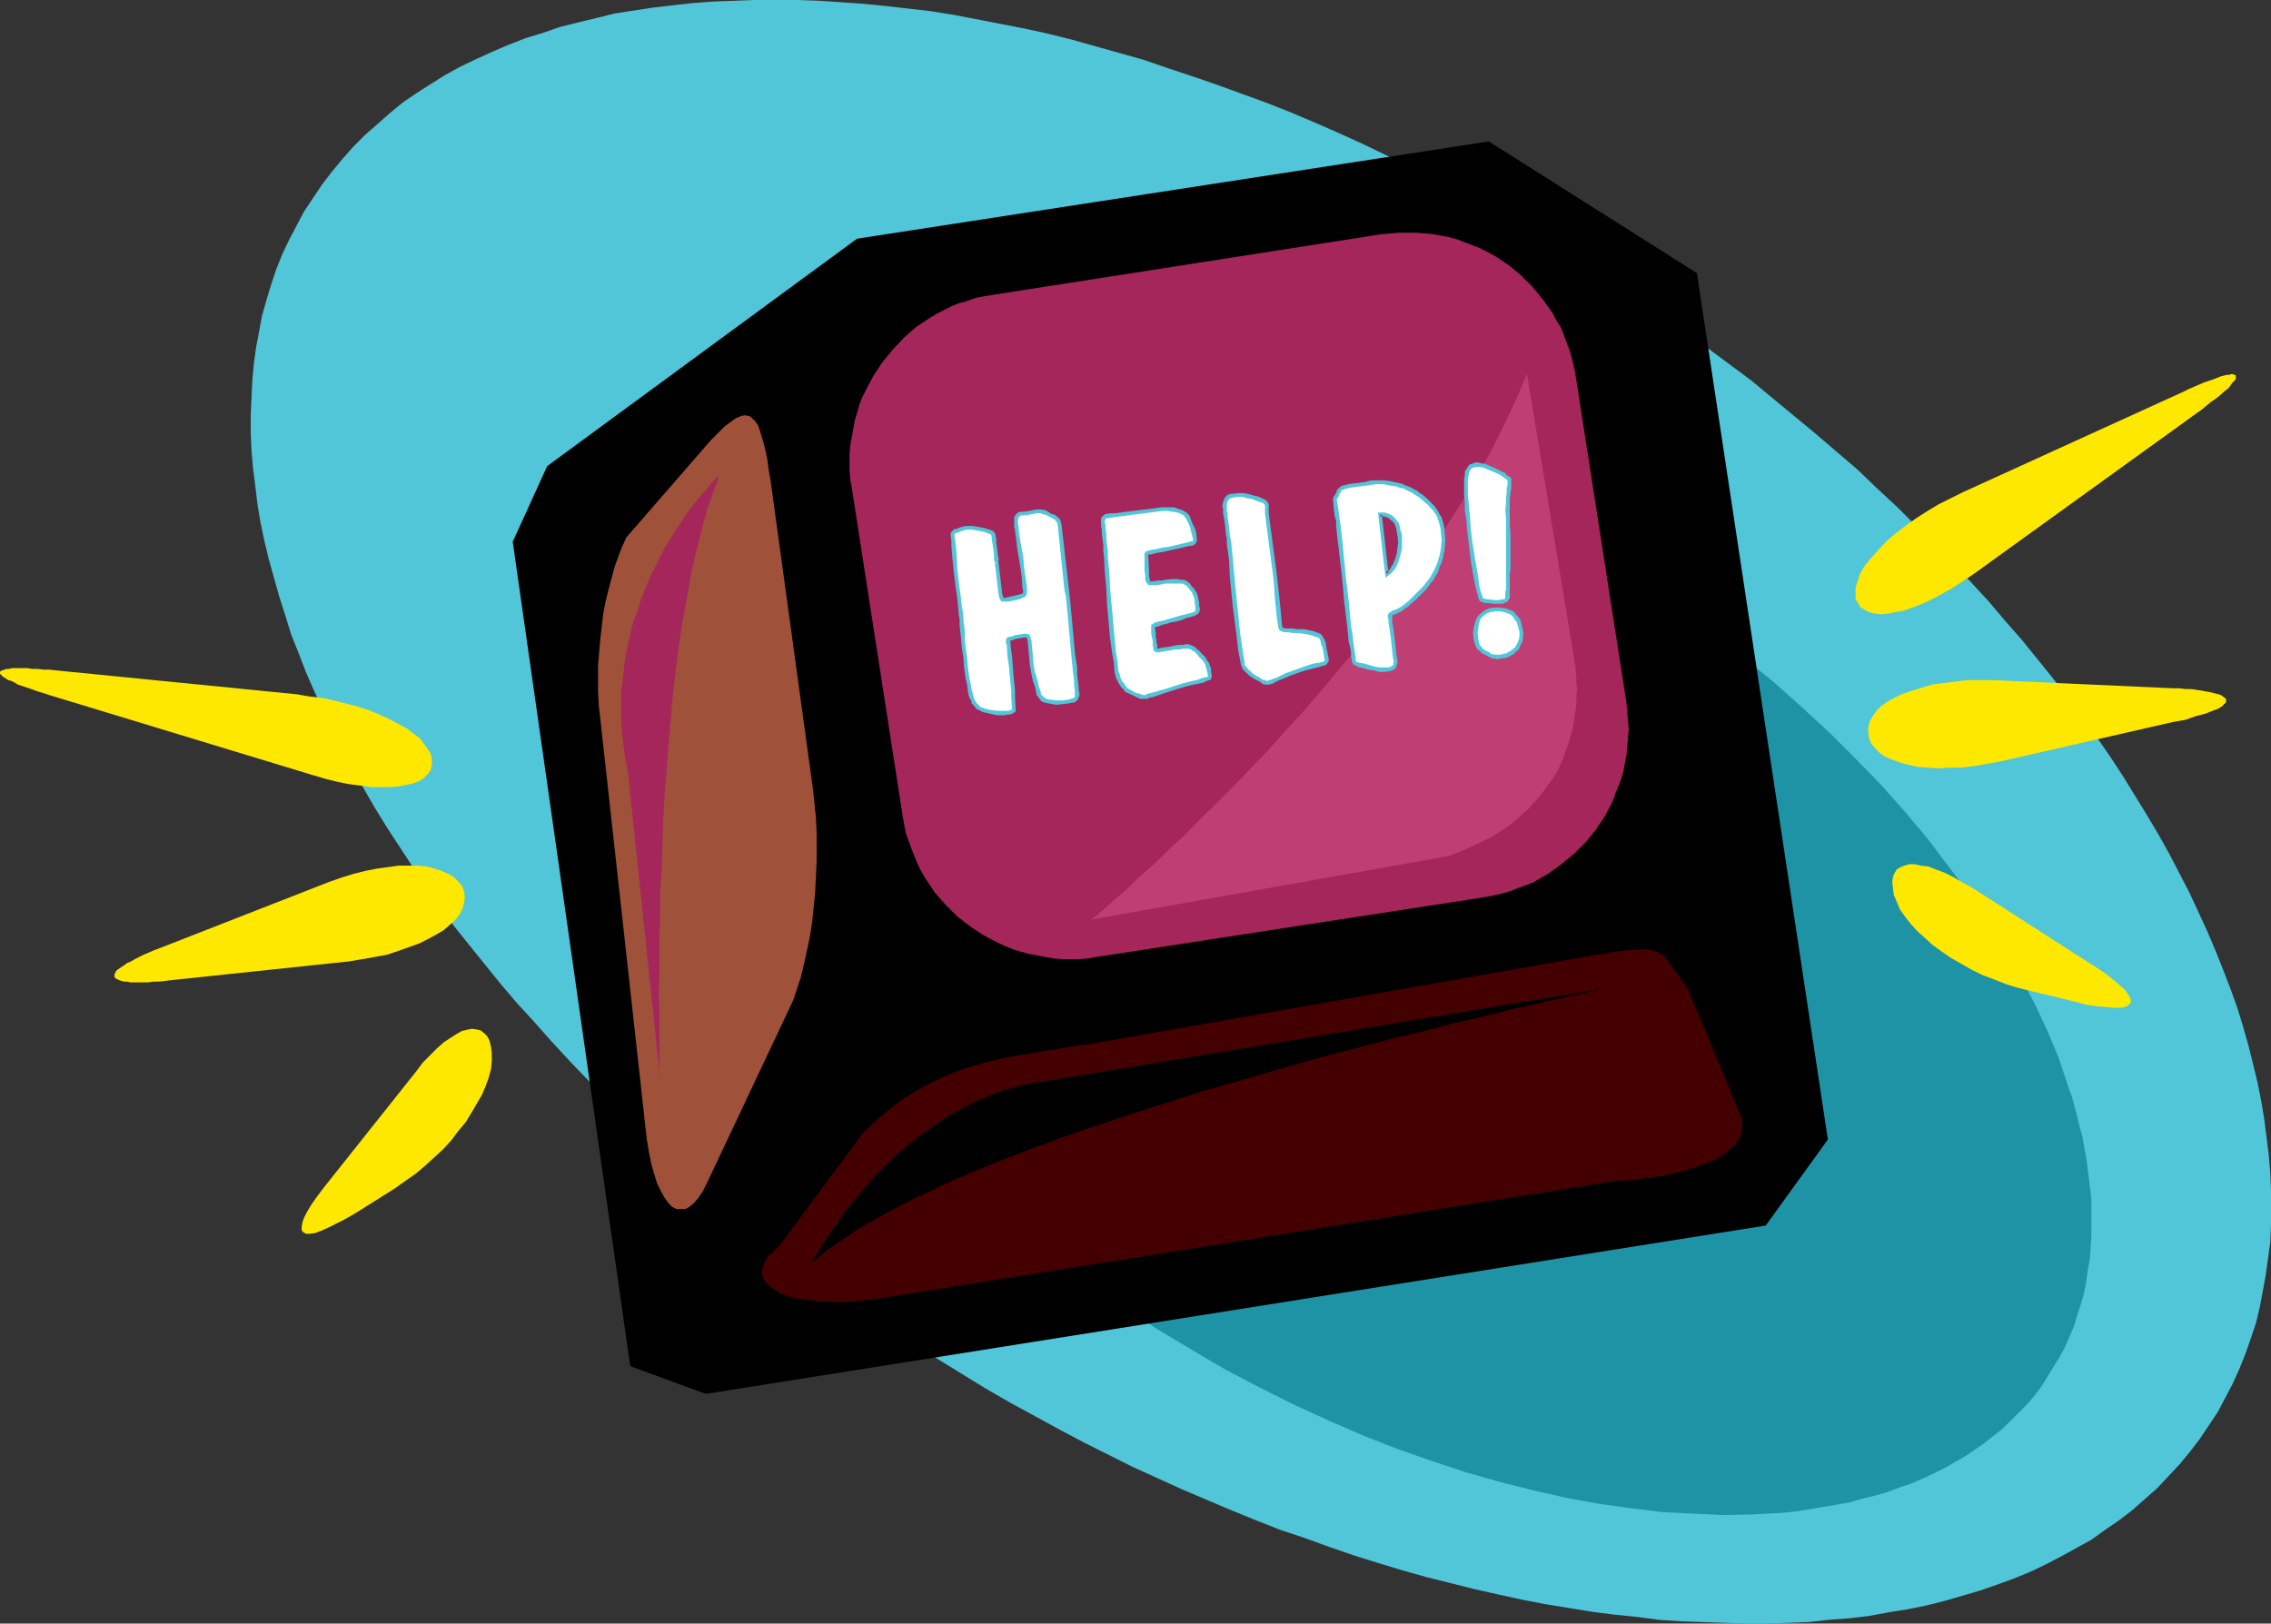 <?xml version="1.0" encoding="UTF-8" standalone="no"?>
<svg
   version="1.0"
   width="129.724mm"
   height="92.755mm"
   id="svg27"
   sodipodi:docname="Help.wmf"
   xmlns:inkscape="http://www.inkscape.org/namespaces/inkscape"
   xmlns:sodipodi="http://sodipodi.sourceforge.net/DTD/sodipodi-0.dtd"
   xmlns="http://www.w3.org/2000/svg"
   xmlns:svg="http://www.w3.org/2000/svg">
  <rect width="100%" height="100%" fill="#333333" stroke="none"/>
  <sodipodi:namedview
     id="namedview27"
     pagecolor="#ffffff"
     bordercolor="#000000"
     borderopacity="0.25"
     inkscape:showpageshadow="2"
     inkscape:pageopacity="0.0"
     inkscape:pagecheckerboard="0"
     inkscape:deskcolor="#d1d1d1"
     inkscape:document-units="mm" />
  <defs
     id="defs1">
    <pattern
       id="WMFhbasepattern"
       patternUnits="userSpaceOnUse"
       width="6"
       height="6"
       x="0"
       y="0" />
  </defs>
  <path
     style="fill:#51c6d8;fill-opacity:1;fill-rule:evenodd;stroke:none"
     d="m 181.638,279.488 -5.01,-3.716 -5.171,-3.716 -4.848,-3.716 -4.848,-3.716 -4.686,-3.877 -4.686,-3.877 -4.525,-3.877 -4.363,-4.039 -4.363,-3.877 -4.202,-4.039 -4.202,-4.039 -4.04,-4.039 -3.878,-4.039 -3.878,-4.2 -3.717,-4.2 -3.717,-4.039 -3.555,-4.2 -3.394,-4.2 -3.394,-4.2 -3.232,-4.039 -6.141,-8.562 -2.747,-4.2 -2.747,-4.2 -2.747,-4.2 -2.586,-4.2 -2.424,-4.2 -2.424,-4.2 -2.262,-4.2 -2.101,-4.2 -1.939,-4.2 -1.939,-4.2 -1.778,-4.039 -1.616,-4.2 -1.616,-4.039 -1.293,-4.2 -1.293,-4.039 -1.131,-4.039 -1.131,-4.039 -0.97,-4.039 -0.808,-3.877 -0.646,-3.877 -0.485,-4.039 -0.485,-3.877 -0.323,-3.716 -0.162,-3.877 v -3.716 l 0.162,-3.716 0.162,-3.554 0.323,-3.716 0.485,-3.554 0.646,-3.393 0.646,-3.554 0.97,-3.393 0.97,-3.231 1.131,-3.393 1.293,-3.231 1.454,-3.07 1.616,-3.07 1.616,-3.07 1.939,-2.908 1.939,-2.908 2.101,-2.746 2.262,-2.746 2.424,-2.746 2.586,-2.585 2.586,-2.262 2.747,-2.423 2.747,-2.262 3.07,-2.1 3.07,-1.939 3.07,-1.939 3.232,-1.777 3.394,-1.616 3.555,-1.616 3.394,-1.454 3.717,-1.454 3.717,-1.131 3.717,-1.292 3.878,-0.969 4.04,-0.969 3.878,-0.969 4.202,-0.646 4.202,-0.646 4.202,-0.485 4.363,-0.485 4.363,-0.323 L 162.893,0 h 4.686 4.686 l 4.525,0.162 4.848,0.323 4.686,0.323 4.848,0.485 9.858,1.131 5.01,0.808 5.01,0.969 5.01,0.969 5.01,0.969 5.171,1.131 5.171,1.292 5.171,1.454 5.171,1.454 5.171,1.454 5.171,1.777 5.333,1.777 5.171,1.777 5.333,1.939 5.333,1.939 5.333,2.1 5.333,2.262 5.171,2.262 5.333,2.423 5.333,2.585 5.333,2.585 5.333,2.585 5.333,2.908 5.333,2.908 5.333,2.908 5.171,3.07 5.333,3.231 5.171,3.07 5.333,3.393 5.171,3.393 5.171,3.554 5.171,3.554 5.01,3.716 5.01,3.716 5.01,3.716 4.686,3.877 4.686,3.877 4.686,3.877 4.525,3.877 4.525,3.877 4.202,4.039 4.363,4.039 4.04,4.039 4.04,4.039 4.04,4.039 3.878,4.2 3.717,4.039 3.555,4.2 3.555,4.039 3.394,4.2 3.394,4.2 3.232,4.2 3.07,4.2 3.07,4.2 2.909,4.2 2.747,4.2 2.586,4.2 2.586,4.2 2.586,4.362 2.262,4.039 2.262,4.362 2.101,4.039 1.939,4.2 1.939,4.2 1.778,4.2 1.616,4.039 1.616,4.2 1.454,4.039 1.293,4.2 1.131,4.039 0.97,3.877 0.97,4.039 0.808,4.039 0.646,3.877 0.485,3.877 0.485,3.877 0.323,3.877 0.162,3.716 v 3.716 3.716 l -0.162,3.716 -0.485,3.554 -0.485,3.554 -0.646,3.554 -0.646,3.393 -0.808,3.393 -1.131,3.393 -1.131,3.231 -1.293,3.231 -1.454,3.231 -1.616,3.07 -1.616,3.07 -1.939,2.908 -1.939,2.908 -2.101,2.746 -2.262,2.746 -2.424,2.585 -2.424,2.585 -2.747,2.423 -2.747,2.423 -2.747,2.1 -3.07,2.1 -2.909,2.1 -3.232,1.777 -3.232,1.777 -3.394,1.777 -3.394,1.616 -3.555,1.454 -3.555,1.292 -3.717,1.292 -3.878,1.131 -3.878,1.131 -3.878,0.969 -4.04,0.808 -4.04,0.646 -4.363,0.808 -4.202,0.485 -4.363,0.323 -4.363,0.485 -4.363,0.162 -4.525,0.162 h -4.525 l -4.686,-0.162 -4.686,-0.162 -4.686,-0.162 -4.848,-0.323 -4.848,-0.646 -4.848,-0.485 -5.01,-0.646 -4.848,-0.808 -5.01,-0.808 -5.01,-0.969 -5.171,-1.131 -5.01,-1.131 -5.171,-1.292 -5.171,-1.292 -5.171,-1.454 -5.333,-1.616 -5.171,-1.616 -5.171,-1.777 -5.333,-1.939 -5.333,-1.777 -5.333,-2.1 -5.171,-2.1 -5.333,-2.262 -5.333,-2.262 -5.333,-2.423 -5.333,-2.423 -10.666,-5.331 -5.171,-2.746 -5.333,-2.908 -5.333,-2.908 -5.333,-3.07 -10.504,-6.462 -5.171,-3.393 -5.171,-3.393 -5.171,-3.554 z"
     id="path1" />
  <path
     style="fill:#1e93a5;fill-opacity:1;fill-rule:evenodd;stroke:none"
     d="m 235.451,277.387 -7.11,-5.17 -6.787,-5.331 -6.464,-5.331 -6.302,-5.493 -6.141,-5.654 -5.656,-5.654 -5.494,-5.654 -5.01,-5.977 -5.01,-5.816 -4.525,-5.816 -4.363,-5.816 -3.878,-5.977 -3.717,-5.816 -3.394,-5.977 -3.07,-5.816 -2.747,-5.816 -2.262,-5.816 -2.101,-5.816 -0.97,-2.746 -0.808,-2.908 -0.646,-2.746 -0.646,-2.908 -0.646,-2.746 -0.485,-2.746 -0.323,-2.746 -0.323,-2.746 -0.162,-2.585 -0.162,-2.746 v -2.423 -2.746 l 0.162,-2.423 0.162,-2.585 0.485,-2.423 0.323,-2.585 0.485,-2.423 0.808,-2.262 0.646,-2.423 0.808,-2.262 0.808,-2.262 0.97,-2.262 1.131,-2.1 1.293,-2.1 1.293,-2.1 1.454,-2.1 1.454,-1.939 1.454,-1.777 1.778,-1.939 1.778,-1.777 1.778,-1.616 1.939,-1.777 1.939,-1.454 2.101,-1.454 2.262,-1.454 2.101,-1.292 2.262,-1.292 2.424,-1.131 2.262,-1.131 2.586,-0.969 2.586,-0.969 5.171,-1.777 2.747,-0.808 2.747,-0.646 2.747,-0.485 2.909,-0.646 2.909,-0.323 3.07,-0.323 3.07,-0.323 6.141,-0.485 6.302,-0.162 6.464,0.162 6.787,0.485 6.787,0.808 6.949,0.969 6.949,1.292 7.11,1.454 7.272,1.939 7.272,2.1 7.272,2.423 7.434,2.585 7.434,2.908 7.434,3.231 7.434,3.393 7.434,3.716 7.434,3.877 7.434,4.2 7.272,4.524 7.434,4.685 7.11,5.008 7.11,5.17 6.787,5.331 6.626,5.331 6.141,5.493 6.141,5.654 5.656,5.654 5.494,5.654 5.171,5.816 4.848,5.816 4.525,5.977 4.363,5.816 4.04,5.977 3.555,5.816 3.394,5.977 3.07,5.816 2.747,5.816 2.424,5.816 1.939,5.816 0.97,2.746 0.808,2.908 0.646,2.746 0.808,2.908 0.485,2.746 0.485,2.746 0.323,2.746 0.323,2.585 0.323,2.746 v 2.585 2.746 2.585 l -0.162,2.585 -0.162,2.423 -0.485,2.585 -0.323,2.423 -0.485,2.423 -0.646,2.262 -0.808,2.423 -0.646,2.262 -0.97,2.262 -0.97,2.262 -1.131,2.1 -1.293,2.1 -1.293,2.1 -1.293,2.1 -1.454,1.939 -1.616,1.939 -1.778,1.777 -1.778,1.777 -1.778,1.777 -3.878,3.07 -2.101,1.454 -2.101,1.454 -2.262,1.292 -2.262,1.292 -2.262,1.131 -2.424,1.131 -2.586,1.131 -2.424,0.808 -2.586,0.969 -2.747,0.808 -2.747,0.646 -2.747,0.808 -2.747,0.485 -2.909,0.485 -5.818,0.969 -3.07,0.323 -6.302,0.323 -6.302,0.162 -6.464,-0.323 -6.787,-0.323 -6.626,-0.808 -6.949,-0.969 -7.11,-1.292 -7.11,-1.616 -7.11,-1.777 -7.434,-2.1 -7.272,-2.423 -7.434,-2.585 -7.434,-2.908 -7.434,-3.231 -7.434,-3.393 -7.434,-3.716 -7.434,-3.877 -7.434,-4.362 -7.272,-4.362 -7.272,-4.685 z"
     id="path2" />
  <path
     style="fill:#000000;fill-opacity:1;fill-rule:evenodd;stroke:none"
     d="M 185.032,51.536 321.422,30.534 366.347,58.967 394.627,246.046 381.214,264.625 152.389,300.974 136.067,294.997 110.696,116.965 118.129,100.648 Z"
     id="path3" />
  <path
     style="fill:#a5265b;fill-opacity:1;fill-rule:evenodd;stroke:none"
     d="m 320.614,193.703 1.778,-0.323 1.939,-0.485 1.778,-0.485 1.616,-0.646 1.778,-0.646 1.616,-0.646 1.616,-0.969 1.454,-0.808 2.909,-2.1 2.747,-2.262 2.424,-2.423 2.262,-2.746 1.939,-2.908 1.616,-3.07 0.646,-1.777 0.646,-1.616 0.646,-1.616 0.485,-1.777 0.323,-1.777 0.323,-1.616 0.162,-1.939 0.162,-1.777 0.162,-1.777 -0.162,-1.777 -0.162,-1.939 -0.162,-1.939 -10.989,-70.76 -0.323,-1.777 -0.485,-1.939 -0.485,-1.777 -0.646,-1.616 -0.646,-1.777 -0.646,-1.616 -0.97,-1.454 -0.808,-1.616 -2.101,-2.908 -2.262,-2.746 -2.424,-2.423 -2.747,-2.262 -2.909,-1.939 -3.07,-1.616 -3.394,-1.292 -1.616,-0.646 -1.778,-0.485 -1.778,-0.323 -1.616,-0.323 -1.939,-0.162 -1.778,-0.162 h -1.778 -1.778 l -1.939,0.162 -1.939,0.162 -83.87,13.086 -1.939,0.323 -1.778,0.323 -1.778,0.646 -1.778,0.485 -1.616,0.646 -3.232,1.616 -1.616,0.969 -2.909,1.939 -2.586,2.262 -2.424,2.585 -2.262,2.746 -1.939,2.908 -1.616,3.07 -0.808,1.616 -0.646,1.616 -0.485,1.777 -0.485,1.616 -0.323,1.777 -0.323,1.777 -0.323,1.777 -0.162,1.777 v 1.777 1.939 l 0.162,1.939 0.323,1.777 10.989,70.922 0.646,3.554 0.646,1.777 0.646,1.777 0.646,1.616 0.646,1.616 0.808,1.616 0.97,1.616 1.939,2.908 2.424,2.746 2.424,2.423 2.747,2.1 2.909,1.939 3.07,1.616 1.778,0.808 1.616,0.646 1.616,0.485 1.778,0.485 1.778,0.323 1.616,0.323 1.939,0.323 1.778,0.162 h 1.778 1.778 l 1.939,-0.162 1.939,-0.323 z"
     id="path4" />
  <path
     style="fill:#a0513a;fill-opacity:1;fill-rule:evenodd;stroke:none"
     d="m 175.497,170.277 0.323,3.07 0.323,3.07 0.162,3.231 v 3.231 3.231 l -0.323,6.624 -0.323,3.231 -0.323,3.231 -0.485,3.07 -0.646,3.07 -0.646,2.908 -0.646,2.746 -0.808,2.423 -0.808,2.423 -0.97,2.1 -17.614,37.319 -0.97,1.939 -0.97,1.454 -0.97,1.131 -0.97,0.808 -0.97,0.485 h -0.97 -0.808 l -0.97,-0.485 -0.808,-0.808 -0.808,-1.131 -0.808,-1.454 -0.808,-1.616 -0.646,-2.1 -0.646,-2.262 -0.485,-2.423 -0.485,-2.908 -9.696,-87.724 -0.323,-2.908 -0.323,-2.908 -0.162,-2.908 v -3.07 -2.746 l 0.485,-5.654 0.323,-2.746 0.323,-2.746 0.485,-2.585 0.646,-2.585 0.646,-2.423 0.646,-2.423 0.808,-2.262 0.808,-2.1 0.97,-2.1 18.261,-21.002 1.616,-1.616 1.293,-1.292 1.293,-0.969 1.131,-0.808 1.131,-0.485 0.808,-0.162 0.97,0.162 0.646,0.485 0.646,0.646 0.646,0.969 0.485,1.454 0.485,1.616 0.485,1.777 0.485,2.262 0.323,2.423 0.485,2.908 z"
     id="path5" />
  <path
     style="fill:#440000;fill-opacity:1;fill-rule:evenodd;stroke:none"
     d="m 376.043,241.523 -11.474,-27.626 -1.131,-1.777 -1.131,-1.454 -0.323,-0.646 -0.485,-0.646 -0.808,-0.969 -0.646,-0.969 -0.646,-0.808 -0.808,-0.646 -0.808,-0.485 -1.131,-0.323 -1.131,-0.162 h -1.454 -0.808 l -0.97,0.162 h -0.97 l -1.131,0.162 -1.293,0.162 -1.293,0.162 -1.454,0.323 -1.616,0.162 -1.616,0.323 -1.778,0.323 -105.525,18.579 -3.717,0.485 -3.555,0.646 -3.394,0.485 -3.394,0.646 -3.232,0.485 -3.07,0.646 -3.07,0.808 -2.909,0.808 -2.909,0.969 -2.909,1.292 -2.747,1.292 -2.909,1.616 -2.909,1.777 -2.747,2.1 -2.909,2.423 -2.909,2.746 -17.938,24.233 -0.808,0.808 -0.808,0.808 -0.808,0.646 -0.485,0.808 -0.323,0.646 -0.323,0.646 -0.162,0.646 -0.162,0.646 v 0.646 l 0.162,0.646 0.323,0.646 0.323,0.485 0.485,0.485 1.131,0.969 1.616,0.969 0.97,0.323 0.97,0.323 1.131,0.323 1.131,0.162 1.293,0.162 2.747,0.323 3.07,0.162 h 3.232 l 3.555,-0.323 3.555,-0.485 159.014,-25.364 h 0.323 0.485 0.485 0.646 l 0.808,-0.162 1.778,-0.162 2.262,-0.323 2.424,-0.323 2.424,-0.485 2.586,-0.646 2.586,-0.808 2.586,-0.969 2.262,-0.969 0.97,-0.646 0.97,-0.646 0.808,-0.808 0.808,-0.646 0.646,-0.808 0.485,-0.969 0.323,-0.808 0.162,-0.969 0.162,-0.969 -0.162,-1.131 z"
     id="path6" />
  <path
     style="fill:#000000;fill-opacity:1;fill-rule:evenodd;stroke:none"
     d="m 175.174,272.864 0.162,-0.162 0.162,-0.323 0.162,-0.485 0.323,-0.646 0.646,-0.808 0.485,-0.969 0.646,-1.131 0.97,-1.292 0.808,-1.292 1.131,-1.454 0.97,-1.616 1.293,-1.616 1.293,-1.616 1.454,-1.777 1.454,-1.777 1.616,-1.777 1.778,-1.777 1.778,-1.777 1.939,-1.777 2.101,-1.777 2.101,-1.616 2.101,-1.616 2.424,-1.616 2.262,-1.454 2.586,-1.454 2.424,-1.292 2.747,-1.131 2.747,-1.131 2.909,-0.808 2.909,-0.808 2.909,-0.485 3.232,-0.485 118.776,-19.71 v 0 h -0.323 l -0.485,0.162 -0.646,0.162 -0.808,0.162 -1.131,0.323 -1.131,0.162 -1.454,0.323 -1.454,0.323 -1.616,0.485 -1.778,0.323 -2.101,0.485 -1.939,0.485 -2.262,0.485 -2.424,0.485 -2.424,0.646 -2.586,0.646 -2.586,0.646 -2.909,0.646 -2.909,0.646 -2.909,0.808 -3.07,0.808 -6.302,1.454 -6.626,1.777 -6.949,1.777 -6.949,1.939 -7.272,2.1 -7.272,2.1 -7.272,2.1 -14.706,4.685 -7.272,2.423 -7.11,2.423 -6.949,2.585 -6.787,2.585 -6.302,2.585 -6.302,2.746 -2.909,1.454 -2.909,1.292 -2.747,1.454 -2.586,1.292 -2.586,1.454 -2.586,1.454 -2.262,1.292 -2.262,1.616 -1.939,1.292 -2.101,1.454 -1.778,1.454 z"
     id="path7" />
  <path
     style="fill:#bf3f75;fill-opacity:1;fill-rule:evenodd;stroke:none"
     d="m 329.664,80.777 10.019,60.421 v 0 0.323 l 0.162,0.485 v 0.485 l 0.162,0.808 0.162,0.808 v 0.969 l 0.162,1.292 v 1.131 l 0.162,1.292 -0.162,1.454 v 1.616 l -0.162,1.616 -0.323,1.616 -0.162,1.616 -0.485,1.777 -0.485,1.777 -0.646,1.777 -0.646,1.777 -0.808,1.939 -0.97,1.777 -1.293,1.777 -1.293,1.777 -1.454,1.777 -1.616,1.777 -1.778,1.616 -1.939,1.616 -2.262,1.616 -2.424,1.454 -2.747,1.292 -2.747,1.292 -3.232,1.292 -77.245,13.732 v 0 l 0.162,-0.162 0.323,-0.162 0.323,-0.323 0.485,-0.323 0.485,-0.485 0.646,-0.485 0.646,-0.646 0.808,-0.646 0.808,-0.808 0.97,-0.808 0.97,-0.808 1.131,-0.969 1.131,-1.131 1.131,-1.131 1.293,-1.131 2.747,-2.423 2.909,-2.908 3.232,-2.908 3.232,-3.393 3.555,-3.393 3.555,-3.554 3.717,-3.877 3.878,-4.039 3.878,-4.362 3.878,-4.2 4.04,-4.685 3.878,-4.685 4.04,-4.685 3.878,-5.008 3.878,-5.008 3.717,-5.17 3.717,-5.17 3.555,-5.331 3.394,-5.331 3.232,-5.493 3.07,-5.493 2.747,-5.493 2.586,-5.493 z"
     id="path8" />
  <path
     style="fill:#a5265b;fill-opacity:1;fill-rule:evenodd;stroke:none"
     d="m 155.297,102.586 v 0 l -0.323,0.323 -0.323,0.323 -0.485,0.485 -0.646,0.646 -0.646,0.808 -0.808,0.969 -0.97,1.131 -0.97,1.131 -0.97,1.292 -1.131,1.454 -0.97,1.616 -1.131,1.616 -1.131,1.939 -1.293,1.939 -0.97,1.939 -1.131,2.262 -1.131,2.262 -0.97,2.423 -0.97,2.423 -0.808,2.585 -0.97,2.746 -0.646,2.746 -0.646,2.908 -0.485,3.07 -0.323,3.07 -0.323,3.231 v 3.231 3.231 l 0.323,3.393 0.485,3.554 0.646,3.554 6.949,66.237 v -0.969 l -0.162,-0.485 v -1.616 -0.969 -3.231 -1.454 -6.139 l -0.162,-3.716 0.162,-3.877 v -4.2 -4.362 l 0.162,-4.685 v -4.847 l 0.323,-5.008 0.162,-5.17 0.162,-5.331 0.323,-5.331 0.808,-10.824 0.97,-10.986 0.646,-5.331 0.646,-5.331 0.808,-5.17 0.97,-5.17 0.808,-4.847 1.131,-4.847 1.131,-4.523 1.131,-4.362 1.454,-4.039 z"
     id="path9" />
  <path
     style="fill:#ffe800;fill-opacity:1;fill-rule:evenodd;stroke:none"
     d="m 67.549,167.369 2.747,0.808 2.586,0.646 2.424,0.485 2.586,0.323 2.262,0.323 h 2.101 1.939 l 1.939,-0.162 1.616,-0.323 1.454,-0.323 1.293,-0.485 0.97,-0.646 0.808,-0.808 0.646,-0.808 0.323,-1.131 v -1.131 l -0.162,-1.131 -0.646,-1.131 -0.808,-1.131 -0.97,-1.292 -1.293,-0.969 -1.454,-1.131 -1.778,-0.969 -1.778,-0.969 -2.101,-0.969 -2.262,-0.969 -2.424,-0.808 -2.424,-0.646 -2.586,-0.646 -2.747,-0.646 -2.909,-0.323 -2.747,-0.485 -52.035,-5.17 -1.454,-0.162 H 9.373 L 8.08,144.429 H 6.949 L 5.979,144.267 H 5.01 4.04 3.232 2.586 l -0.646,0.162 H 1.454 l -0.485,0.162 -0.485,0.162 H 0.323 L 0.162,144.913 0,145.075 v 0.162 0.323 l 0.323,0.162 0.162,0.323 0.323,0.162 0.485,0.323 0.485,0.323 0.646,0.162 0.646,0.323 0.808,0.485 0.97,0.323 0.97,0.323 0.97,0.323 1.293,0.485 1.131,0.323 1.454,0.485 z"
     id="path10" />
  <path
     style="fill:#ffe800;fill-opacity:1;fill-rule:evenodd;stroke:none"
     d="m 70.942,190.472 2.747,-0.969 2.586,-0.808 2.586,-0.646 2.424,-0.485 2.424,-0.323 2.262,-0.323 h 2.101 2.101 l 1.939,0.162 1.778,0.485 1.454,0.485 1.454,0.646 1.131,0.646 0.97,0.969 0.808,0.969 0.485,1.131 0.162,1.292 -0.162,1.292 -0.323,1.131 -0.646,1.292 -0.808,1.131 -1.293,1.131 -1.293,1.131 -1.616,0.969 -1.778,0.969 -1.939,0.969 -2.262,0.808 -2.262,0.808 -2.424,0.808 -2.586,0.485 -2.747,0.485 -2.909,0.485 -38.299,4.039 -1.293,0.162 -1.454,0.162 h -1.131 l -1.131,0.162 h -1.131 -0.97 -0.97 -0.808 l -0.646,-0.162 H 26.826 l -0.646,-0.162 -0.485,-0.162 -0.323,-0.162 -0.323,-0.162 -0.162,-0.162 -0.162,-0.162 v -0.323 -0.323 l 0.162,-0.323 0.162,-0.323 0.323,-0.323 0.485,-0.323 0.485,-0.323 0.485,-0.323 0.646,-0.485 0.808,-0.323 0.808,-0.485 0.97,-0.485 0.97,-0.485 1.131,-0.485 1.131,-0.485 1.293,-0.485 z"
     id="path11" />
  <path
     style="fill:#ffe800;fill-opacity:1;fill-rule:evenodd;stroke:none"
     d="m 89.849,231.345 1.454,-1.939 1.616,-1.616 1.454,-1.454 1.454,-1.292 1.454,-0.969 1.293,-0.808 1.131,-0.646 1.293,-0.323 0.97,-0.162 0.97,0.162 0.808,0.162 0.808,0.646 0.646,0.646 0.485,0.969 0.323,1.292 0.162,1.454 v 1.616 l -0.162,1.777 -0.485,1.777 -0.646,1.777 -0.808,1.939 -1.131,1.939 -1.131,1.939 -1.293,2.1 -1.616,1.939 -1.454,1.939 -1.778,1.939 -1.939,1.777 -1.939,1.777 -2.101,1.777 -2.101,1.454 -2.262,1.616 -8.726,5.493 -2.262,1.292 -1.939,0.969 -1.616,0.808 -1.454,0.646 -1.293,0.485 -1.131,0.162 h -0.808 l -0.646,-0.323 -0.323,-0.485 v -0.646 l 0.162,-0.969 0.323,-0.969 0.646,-1.292 0.97,-1.616 1.131,-1.616 1.454,-1.939 z"
     id="path12" />
  <path
     style="fill:#ffe800;fill-opacity:1;fill-rule:evenodd;stroke:none"
     d="m 426.139,123.912 -2.424,1.616 -2.262,1.454 -2.262,1.292 -2.101,1.131 -2.101,0.969 -2.101,0.808 -1.778,0.646 -1.778,0.323 -1.616,0.323 -1.616,0.162 -1.454,-0.162 -1.131,-0.323 -0.97,-0.485 -0.808,-0.485 -0.646,-0.969 -0.485,-0.969 v -1.292 -1.131 l 0.485,-1.454 0.485,-1.454 0.808,-1.454 1.131,-1.454 1.293,-1.454 1.454,-1.616 1.616,-1.616 1.778,-1.454 2.101,-1.616 2.101,-1.454 2.262,-1.454 2.424,-1.454 2.586,-1.292 2.586,-1.292 47.51,-21.648 1.293,-0.646 1.131,-0.485 1.131,-0.485 1.131,-0.485 0.97,-0.323 0.97,-0.323 0.808,-0.323 0.808,-0.323 0.646,-0.162 0.646,-0.162 h 0.485 l 0.485,-0.162 h 0.323 l 0.323,0.162 h 0.162 l 0.162,0.162 v 0.162 0.162 0.323 l -0.162,0.323 -0.323,0.323 -0.323,0.323 -0.323,0.485 -0.485,0.646 -0.646,0.485 -1.293,1.131 -0.808,0.646 -0.97,0.646 -0.97,0.808 -0.97,0.808 -1.131,0.808 z"
     id="path13" />
  <path
     style="fill:#ffe800;fill-opacity:1;fill-rule:evenodd;stroke:none"
     d="m 430.179,146.852 h -2.747 -2.747 l -2.586,0.323 -2.586,0.323 -2.424,0.323 -2.101,0.646 -2.101,0.646 -1.939,0.646 -1.778,0.808 -1.454,0.808 -1.454,0.969 -1.131,1.131 -0.808,1.131 -0.646,1.131 -0.323,1.292 v 1.131 l 0.162,1.292 0.485,1.131 0.808,0.969 0.97,0.969 1.131,0.808 1.454,0.646 1.778,0.646 1.778,0.485 2.101,0.485 2.101,0.162 2.262,0.162 2.424,-0.162 h 2.586 l 2.747,-0.323 2.747,-0.485 2.747,-0.485 37.491,-8.562 2.747,-0.485 2.262,-0.808 1.939,-0.485 1.616,-0.646 1.293,-0.485 0.97,-0.646 0.162,-0.323 0.323,-0.162 0.162,-0.323 v -0.323 -0.162 l -0.162,-0.323 -0.323,-0.162 -0.162,-0.162 -0.485,-0.323 -0.485,-0.162 -0.646,-0.162 -0.646,-0.162 -0.646,-0.162 -0.97,-0.162 -0.808,-0.162 -1.131,-0.162 -0.97,-0.162 h -1.293 l -1.293,-0.162 h -1.293 z"
     id="path14" />
  <path
     style="fill:#ffe800;fill-opacity:1;fill-rule:evenodd;stroke:none"
     d="m 425.654,191.602 -2.101,-1.131 -1.939,-1.131 -1.939,-0.969 -1.778,-0.646 -1.616,-0.646 -1.616,-0.162 -1.293,-0.323 h -1.131 l -1.131,0.323 -0.808,0.323 -0.808,0.485 -0.485,0.808 -0.323,0.808 -0.162,1.131 0.162,1.292 0.162,1.454 0.646,1.454 0.646,1.616 1.131,1.616 1.131,1.454 1.454,1.616 1.616,1.454 1.778,1.616 1.778,1.292 2.101,1.454 2.262,1.292 2.262,1.292 2.262,1.131 2.586,0.969 2.424,0.969 2.586,0.808 2.586,0.646 10.019,2.423 2.424,0.646 2.262,0.323 1.939,0.162 1.616,0.162 h 1.293 l 0.97,-0.162 0.808,-0.323 0.485,-0.485 0.162,-0.485 -0.162,-0.646 -0.485,-0.808 -0.646,-0.969 -1.131,-0.969 -1.293,-1.131 -1.616,-1.292 -1.939,-1.292 z"
     id="path15" />
  <path
     style="fill:#ffffff;fill-opacity:1;fill-rule:evenodd;stroke:none"
     d="m 222.2,138.29 v -0.646 l -0.323,-0.323 -0.162,-0.162 h -0.646 l -0.97,0.323 -0.97,0.162 -0.646,0.162 h -0.323 l -0.162,0.162 h -0.162 l -0.162,0.162 v 0.808 0.323 l 0.323,2.585 0.162,2.1 0.323,1.939 0.162,1.777 v 1.454 l 0.162,1.454 0.162,2.746 -0.162,0.162 -0.323,0.162 -0.646,0.162 -0.485,0.162 h -0.485 -1.454 l -1.616,-0.162 -1.293,-0.485 -0.646,-0.162 -0.323,-0.162 -0.485,-0.323 -0.485,-0.485 -0.323,-0.646 -0.323,-0.646 -0.323,-0.808 -0.323,-1.131 -0.162,-1.131 -0.162,-1.454 -0.323,-2.262 -0.323,-2.262 -0.162,-2.1 -0.162,-1.777 -0.162,-1.616 -0.162,-1.454 v -1.131 l -0.162,-1.131 -0.323,-1.777 -0.162,-1.454 v -1.292 l -0.323,-1.131 -0.485,-3.716 -0.162,-3.554 -0.162,-1.777 -0.162,-1.131 v -1.131 -0.323 -0.323 l 0.162,-0.162 0.323,-0.162 0.485,-0.162 0.646,-0.162 0.646,-0.162 0.485,-0.162 h 1.454 l 1.778,0.162 0.808,0.162 0.808,0.323 0.485,0.162 0.323,0.162 0.323,0.485 v 0.485 l 0.162,0.485 0.162,0.808 0.162,1.131 0.162,1.292 v 0.969 l 0.162,0.808 v 0 l 0.808,6.785 v 0.646 l 0.162,0.323 0.162,0.323 h 0.323 l 0.485,-0.162 h 0.485 l 1.454,-0.323 0.808,-0.162 0.646,-0.162 0.323,-0.162 0.323,-0.323 v -0.485 -0.323 -0.485 l -0.323,-2.423 -0.162,-2.262 -0.323,-2.1 -0.323,-1.777 -0.162,-1.616 -0.323,-1.292 -0.162,-0.969 v -0.323 -0.323 -0.808 l -0.162,-0.646 0.162,-0.485 v -0.323 l 0.162,-0.323 0.323,-0.162 0.485,-0.162 0.323,-0.162 1.454,-0.162 1.454,-0.162 h 1.131 l 0.808,0.162 1.293,0.646 0.646,0.323 0.485,0.323 0.485,0.485 0.162,0.323 v 0.485 l 1.616,13.894 0.162,1.454 0.162,1.616 0.485,3.554 0.646,7.108 0.323,3.393 0.162,1.454 0.162,1.292 v 1.131 l 0.162,0.969 v 0.646 0.323 0.323 l -0.162,0.323 -0.323,0.323 -0.323,0.162 -0.323,0.162 h -0.646 l -1.293,0.323 h -1.454 l -1.616,-0.162 -0.646,-0.323 -0.646,-0.323 -0.485,-0.485 -0.323,-0.485 -0.485,-1.616 -0.323,-1.292 -0.323,-1.616 -0.162,-0.808 -0.162,-0.969 z"
     id="path16" />
  <path
     style="fill:#51c6d8;fill-opacity:1;fill-rule:evenodd;stroke:none"
     d="m 222.685,138.29 -0.162,-0.646 -0.323,-0.646 -0.485,-0.162 h -0.646 l -0.97,0.162 -0.97,0.162 v 0 l -0.97,0.323 h -0.323 l -0.323,0.162 -0.323,0.323 v 0.969 l 0.162,0.323 0.162,2.585 0.323,2.1 0.162,1.939 0.162,1.777 0.162,1.454 v 0 1.454 l 0.162,2.746 v -0.162 0.323 l 0.162,-0.323 -0.323,0.162 0.162,-0.162 -0.646,0.323 v 0 h -0.485 -0.485 v 0 h -1.454 v 0 l -1.616,-0.162 h 0.162 l -1.454,-0.323 -0.485,-0.323 v 0.162 l -0.323,-0.162 v 0 l -0.485,-0.485 0.162,0.162 -0.485,-0.485 v 0 l -0.323,-0.485 v 0 l -0.323,-0.646 v 0 l -0.162,-0.808 -0.323,-1.131 v 0.162 l -0.162,-1.131 -0.323,-1.454 -0.323,-2.423 -0.162,-2.1 -0.323,-2.1 -0.162,-1.777 v -1.616 l -0.162,-1.454 v 0 l -0.162,-1.131 v -0.162 -0.969 l -0.323,-1.777 -0.162,-1.454 -0.162,-1.292 -0.162,-1.131 -0.485,-3.877 -0.162,-3.393 v 0 l -0.162,-1.777 v -0.162 l -0.162,-1.131 -0.162,-1.131 v 0.162 -0.323 0.162 l 0.162,-0.323 -0.162,0.162 0.162,-0.323 -0.162,0.162 0.323,-0.162 -0.162,0.162 0.485,-0.162 0.808,-0.323 1.131,-0.323 h -0.162 1.454 v 0 l 1.778,0.323 0.808,0.162 v 0 l 1.293,0.485 -0.162,-0.162 0.323,0.323 -0.162,-0.323 0.323,0.485 -0.162,-0.162 0.162,0.485 v 0 0.646 -0.162 l 0.162,0.969 0.162,0.969 0.162,1.454 v 0.808 l 0.162,0.969 0.808,-0.162 v 0 h -0.808 l 0.808,6.785 0.162,0.646 v 0.162 l 0.162,0.323 0.323,0.485 h 0.485 v 0 h 0.485 0.485 l 1.616,-0.323 v 0 l 0.808,-0.162 0.646,-0.323 v 0 l 0.485,-0.162 0.323,-0.323 0.162,-0.646 v -0.485 -0.646 l -0.323,-2.262 -0.323,-2.262 -0.162,-2.1 -0.323,-1.777 -0.323,-1.616 -0.162,-1.292 -0.162,-0.969 v 0 -0.323 -0.323 l -0.162,-0.808 v -0.646 0 -0.485 0.162 l 0.162,-0.485 v 0.162 l 0.162,-0.323 -0.162,0.162 0.323,-0.162 h -0.162 l 0.323,-0.162 v 0 h 0.485 l 1.293,-0.162 1.454,-0.323 v 0 h 1.131 -0.162 l 0.808,0.323 v -0.162 l 1.293,0.646 0.646,0.323 h -0.162 l 0.646,0.323 -0.162,-0.162 0.323,0.485 v 0 l 0.323,0.323 h -0.162 l 0.162,0.323 1.454,14.055 0.323,1.454 0.162,1.616 0.323,3.393 0.646,7.27 0.323,3.231 0.162,1.454 0.162,1.292 v 0 1.131 0 l 0.162,0.969 v 0.646 0 0.323 0 0.323 -0.162 0.323 -0.162 l -0.162,0.323 v -0.162 l -0.323,0.323 v -0.162 l -0.323,0.162 -0.646,0.162 h 0.162 l -1.293,0.162 v 0 h -1.454 v 0 l -1.454,-0.162 v 0 l -0.808,-0.162 h 0.162 l -0.646,-0.323 h 0.162 l -0.485,-0.485 v 0.162 l -0.323,-0.646 0.162,0.162 -0.485,-1.454 -0.323,-1.454 -0.485,-1.616 v 0.162 l -0.162,-0.808 -0.162,-0.969 -0.485,-5.331 -0.808,0.162 0.485,5.331 0.162,0.808 0.162,0.969 v 0 l 0.323,1.454 0.485,1.454 0.323,1.616 0.485,0.646 0.485,0.646 0.646,0.323 h 0.162 l 0.646,0.162 1.778,0.323 v 0 l 1.454,-0.162 h 0.162 l 1.131,-0.162 h 0.162 l 0.485,-0.162 h 0.485 l 0.485,-0.323 0.323,-0.323 0.162,-0.485 0.162,-0.323 v -0.485 -0.162 l -0.162,-0.646 v -0.808 0 l -0.162,-1.131 v -0.162 l -0.162,-1.292 v -1.454 l -0.485,-3.231 -0.646,-7.27 -0.323,-3.393 -0.162,-1.616 -0.162,-1.454 -1.616,-14.055 -0.162,-0.485 -0.162,-0.485 -0.485,-0.485 -0.646,-0.485 -0.646,-0.162 -1.293,-0.808 -0.97,-0.162 h -1.131 v 0 l -1.454,0.323 -1.454,0.162 h -0.485 l -0.485,0.162 -0.323,0.323 -0.323,0.323 -0.162,0.485 v 0.646 0.646 0.808 l 0.162,0.323 v 0 0.485 l 0.162,0.969 0.162,1.292 0.162,1.454 0.323,1.939 0.323,1.939 0.323,2.262 0.162,2.423 0.162,0.646 v -0.162 0.323 0 l -0.162,0.485 0.162,-0.162 -0.162,0.162 v -0.162 l -0.323,0.162 v 0 l -0.646,0.162 -0.646,0.162 v 0 l -1.454,0.323 -0.646,0.162 h -0.323 v 0 h -0.323 l 0.485,0.162 -0.162,-0.162 v 0 l -0.162,-0.323 v 0.162 l -0.162,-0.646 -0.808,-6.785 h -0.808 v 0 h 0.808 v -0.969 l -0.162,-0.808 -0.162,-1.454 -0.162,-0.969 v -0.808 -0.162 l -0.162,-0.485 v 0 -0.485 l -0.485,-0.646 -0.323,-0.162 -1.454,-0.485 v 0 l -0.808,-0.162 -1.778,-0.323 h -0.162 -1.454 l -1.293,0.323 -0.646,0.323 h -0.485 l -0.323,0.323 -0.323,0.323 -0.162,0.323 v 0.485 0 l 0.162,1.131 v 1.131 0 l 0.162,1.777 v 0.162 l 0.323,3.393 0.485,3.877 0.162,0.969 0.162,1.292 0.162,1.616 0.162,1.777 0.162,0.969 v 0 1.131 0.162 l 0.162,1.454 0.162,1.454 0.162,1.939 0.323,1.939 0.162,2.262 0.323,2.423 0.323,1.292 0.162,1.292 v 0 l 0.162,0.969 0.323,0.969 h 0.162 l 0.162,0.646 v 0.162 l 0.485,0.485 0.485,0.646 v 0 l 0.485,0.323 0.485,0.162 0.162,0.162 0.485,0.162 1.454,0.323 1.454,0.323 h 0.162 1.454 v 0 l 0.646,-0.162 h 0.485 v 0 l 0.646,-0.162 v -0.162 l 0.485,-0.162 0.162,-0.323 -0.162,-2.908 v -1.454 0 l -0.162,-1.616 -0.162,-1.616 -0.162,-2.1 -0.162,-2.1 -0.323,-2.423 v -0.485 0.162 -0.808 l -0.162,0.323 0.162,-0.162 -0.323,0.162 0.323,-0.162 h 0.162 l 0.97,-0.323 v 0 l 0.97,-0.162 0.97,-0.162 h -0.162 0.646 -0.323 0.323 l -0.162,-0.162 0.162,0.485 v -0.162 l 0.162,0.646 z"
     id="path17" />
  <path
     style="fill:#ffffff;fill-opacity:1;fill-rule:evenodd;stroke:none"
     d="m 249.833,125.85 0.97,-0.162 h 0.808 l 1.293,-0.162 h 1.131 0.808 l 0.646,0.162 0.485,0.162 0.485,0.323 0.323,0.323 0.485,0.646 0.323,0.485 0.323,0.646 0.323,0.485 v 0.646 l 0.162,0.646 0.162,0.969 v 0.323 0.323 l -0.162,0.485 -0.323,0.323 -0.646,0.162 -1.454,0.485 -1.131,0.323 -1.131,0.323 -1.131,0.323 -0.97,0.162 -0.808,0.323 -0.646,0.162 -0.808,0.162 -0.162,0.162 -0.162,0.162 -0.162,0.162 v 0.323 l 0.162,0.969 v 0.969 l 0.162,0.646 0.162,0.485 v 0.485 0.162 0.485 l 0.162,0.323 0.162,0.162 h 0.162 0.323 0.323 l 0.485,-0.162 h 0.485 l 0.646,-0.162 h 0.646 l 0.808,-0.162 0.97,-0.162 0.97,-0.162 h 0.485 0.485 l 0.808,0.162 0.323,0.323 0.323,0.162 0.646,0.485 0.485,0.646 0.485,0.485 0.485,0.485 0.646,0.969 0.323,1.131 v 0.808 l 0.162,0.808 v 0.323 h -0.162 l -0.162,0.162 -0.323,0.162 -0.646,0.162 -0.646,0.162 -0.808,0.162 -1.616,0.485 -1.616,0.485 -3.555,0.969 -1.616,0.485 -1.454,0.485 -0.485,0.162 -0.485,0.162 h -0.323 l -0.162,0.162 h -0.323 l -0.485,-0.162 -0.97,-0.323 -1.939,-1.131 -0.323,-0.162 -0.323,-0.485 -0.808,-0.808 -0.485,-1.131 -0.323,-1.454 -0.323,-1.939 -0.162,-1.777 -0.485,-3.393 -0.646,-7.27 -0.323,-3.554 -0.162,-3.393 -0.323,-3.231 v -1.454 l -0.162,-1.292 v -1.131 l -0.162,-1.131 -0.162,-0.969 v -0.969 -0.485 -0.808 -0.162 l 0.323,-0.323 0.323,-0.162 0.808,-0.162 1.131,-0.162 2.262,-0.323 5.333,-0.646 2.586,-0.162 h 1.131 1.131 l 0.97,0.162 0.97,0.323 0.646,0.485 0.485,0.646 0.646,1.292 0.485,0.969 0.323,1.292 0.162,1.292 v 0.323 0.162 l -0.162,0.162 -0.323,0.162 -0.97,0.162 -1.454,0.323 -2.909,0.646 -1.293,0.323 -1.131,0.162 -0.97,0.323 h -0.323 -0.162 l -0.323,0.162 -0.323,0.162 -0.162,0.162 v 0.323 l 0.162,2.908 0.162,1.292 v 0.969 l 0.162,0.485 0.162,0.162 0.323,0.162 h 0.485 z"
     id="path18" />
  <path
     style="fill:#51c6d8;fill-opacity:1;fill-rule:evenodd;stroke:none"
     d="m 249.833,126.335 0.97,-0.162 0.808,-0.162 h 1.454 -0.162 1.131 v 0 h 0.808 0.646 -0.162 l 0.485,0.323 v -0.162 l 0.323,0.323 v 0 l 0.323,0.323 0.485,0.485 h -0.162 l 0.485,0.485 v 0 l 0.323,0.808 0.162,0.323 v 0 l 0.162,0.485 v 0.646 0 l 0.162,0.969 v 0 0.485 -0.162 0.323 0 l -0.162,0.485 0.323,-0.323 -0.485,0.323 0.162,-0.162 -0.646,0.323 -1.293,0.323 -1.293,0.323 -1.131,0.323 -1.131,0.323 -0.97,0.323 -0.808,0.162 -0.646,0.162 -0.646,0.162 -0.485,0.323 -0.323,0.162 v 0.485 0.323 1.131 l 0.162,0.808 0.162,0.646 v 0.485 0.485 0 0.162 l 0.162,0.485 V 140.39 l 0.323,0.323 0.485,0.162 h 0.323 l 0.485,-0.162 h 0.323 0.162 l 0.485,-0.162 h -0.162 0.646 l 0.808,-0.162 0.808,-0.162 h 0.808 l 1.131,-0.162 h 0.485 -0.162 0.485 v 0 l 0.646,0.162 -0.162,-0.162 0.323,0.323 0.485,0.323 v -0.162 l 0.485,0.485 0.485,0.646 0.485,0.485 0.485,0.485 v 0 l 0.646,0.969 -0.162,-0.162 0.323,1.131 v 0 l 0.162,0.646 0.162,0.808 v -0.162 l -0.162,0.323 0.162,-0.162 h -0.162 0.162 l -0.323,0.162 -0.162,0.162 v -0.162 l -0.646,0.162 -0.485,0.162 v 0 l -0.808,0.323 h -0.162 l -1.454,0.323 -1.778,0.485 -3.555,1.131 -1.616,0.485 -1.293,0.323 -0.646,0.162 -0.485,0.162 h 0.162 l -0.323,0.162 h -0.162 -0.162 0.162 -0.323 v 0 l -0.323,-0.162 -0.97,-0.323 v 0.162 l -1.939,-1.131 v 0 l -0.323,-0.162 h 0.162 l -0.323,-0.323 v 0 l -0.646,-0.969 v 0.162 l -0.646,-1.292 0.162,0.162 -0.485,-1.454 v 0 l -0.162,-1.939 -0.323,-1.777 -0.323,-3.393 -0.646,-7.27 v 0.162 l -0.323,-3.554 v -0.162 l -0.162,-3.393 -0.323,-3.07 v 0 -1.454 0 l -0.162,-1.292 -0.162,-1.292 v 0.162 -1.131 -0.162 l -0.162,-0.969 v -0.808 l -0.162,-0.485 v 0 -0.808 0.162 l 0.162,-0.162 v 0 l 0.162,-0.323 -0.323,0.162 h 0.485 -0.162 l 0.97,-0.162 0.97,-0.162 2.424,-0.323 5.171,-0.646 2.586,-0.323 v 0 h 1.131 l 1.131,0.162 v 0 l 0.97,0.162 v 0 l 0.808,0.323 -0.162,-0.162 0.646,0.485 v -0.162 l 0.485,0.808 v -0.162 l 0.646,1.292 0.485,1.131 -0.162,-0.162 0.323,1.131 v 0 l 0.323,1.292 v 0 0.323 -0.162 l -0.162,0.323 0.162,-0.323 -0.162,0.162 h 0.162 l -0.323,0.162 0.162,-0.162 -1.131,0.323 -1.293,0.323 -2.909,0.646 v 0 l -1.293,0.162 -1.131,0.323 -1.293,0.162 v 0 l -0.323,0.162 v 0 h -0.323 l -0.485,0.323 -0.162,0.323 v 0.485 2.908 0.162 l 0.162,1.131 v 0 1.131 l 0.323,0.485 0.323,0.485 h 0.485 0.485 0.97 v -0.969 l -0.97,0.162 v 0 h -0.485 v 0 h -0.323 l 0.323,0.162 -0.162,-0.323 0.162,0.162 -0.162,-0.485 v 0.162 l -0.162,-0.969 v 0 -1.292 0 l -0.162,-2.908 v -0.323 0.162 -0.162 l -0.162,0.162 0.323,-0.162 h -0.162 0.323 0.162 0.162 v 0 l 1.131,-0.323 1.131,-0.162 1.454,-0.323 v 0 l 2.909,-0.646 1.293,-0.323 1.131,-0.162 0.162,-0.162 0.323,-0.162 0.162,-0.323 0.162,-0.323 v -0.323 l -0.162,-1.454 v 0 l -0.323,-1.131 -0.162,-0.162 -0.485,-1.131 -0.485,-1.292 -0.646,-0.646 -0.808,-0.485 -0.97,-0.323 v 0 l -0.97,-0.323 h -0.162 -1.131 -1.131 -0.162 l -2.424,0.323 -5.333,0.646 -2.262,0.323 h -1.131 l -0.97,0.162 -0.485,0.323 -0.323,0.323 v 0 l -0.162,0.323 v 0.969 0 0.646 l 0.162,0.808 v 0.969 0 l 0.162,1.131 v 0 l 0.162,1.292 v 1.292 -0.162 l 0.162,1.454 v 0.162 l 0.162,3.07 0.323,3.393 v 0 l 0.162,3.554 v 0 l 0.646,7.27 0.485,3.393 0.323,1.777 0.162,1.939 v 0.162 l 0.323,1.292 0.646,1.292 0.646,0.969 h 0.162 l 0.323,0.485 v 0 l 0.323,0.323 2.101,0.969 0.97,0.485 h 0.485 0.485 0.323 -0.162 0.323 0.162 l 0.485,-0.323 h 0.485 l 1.454,-0.485 1.454,-0.485 3.555,-1.131 1.778,-0.485 1.616,-0.323 v 0 l 0.808,-0.162 v 0 l 0.646,-0.162 0.485,-0.323 h 0.162 l 0.323,-0.162 h 0.323 l 0.162,-0.323 0.162,-0.485 -0.162,-0.969 v -0.646 l -0.485,-1.292 -0.646,-0.969 v -0.162 l -0.485,-0.485 -0.485,-0.485 -0.646,-0.646 -0.485,-0.323 v -0.162 l -0.485,-0.323 -0.323,-0.162 -0.808,-0.323 h -0.646 v 0 l -0.485,0.162 h -1.131 l -0.808,0.162 -0.808,0.162 -0.808,0.162 h -0.485 -0.162 l -0.485,0.162 v 0 h -0.323 l -0.323,0.162 v 0 h -0.323 0.162 l -0.323,-0.162 0.323,0.162 -0.162,-0.162 v 0.162 -0.323 -0.323 0 -0.162 -0.162 l -0.162,-0.323 v -0.485 l -0.162,-0.808 v -0.808 l -0.162,-0.969 v 0 -0.323 0.162 -0.162 0.162 l 0.162,-0.162 h -0.162 l 0.323,-0.162 -0.162,0.162 0.646,-0.162 0.808,-0.323 0.808,-0.162 0.97,-0.323 0.97,-0.162 1.293,-0.323 1.131,-0.485 1.293,-0.323 0.808,-0.323 0.485,-0.323 0.323,-0.646 v -0.485 0 l -0.162,-0.485 v 0.162 -0.969 0 l -0.162,-0.646 -0.162,-0.808 -0.162,-0.485 -0.485,-0.808 v 0 l -0.323,-0.485 h -0.162 l -0.323,-0.485 -0.323,-0.485 h -0.162 l -0.323,-0.323 -0.646,-0.323 h -0.646 l -0.808,-0.162 h -0.162 -1.131 v 0 l -1.293,0.162 -0.97,0.162 h -0.808 z"
     id="path19" />
  <path
     style="fill:#ffffff;fill-opacity:1;fill-rule:evenodd;stroke:none"
     d="m 265.347,117.288 -0.162,-0.969 v -0.808 l -0.162,-1.616 -0.162,-1.292 -0.162,-0.969 -0.162,-0.808 v -0.646 l -0.162,-0.485 v -0.323 -0.808 l 0.485,-0.808 0.485,-0.485 0.323,-0.162 0.323,-0.162 h 1.293 1.131 l 0.97,0.162 0.97,0.323 1.293,0.323 0.97,0.323 0.323,0.162 0.323,0.323 0.162,0.162 v 0.162 0.485 l 0.162,0.485 v 0.969 l 0.808,6.139 0.646,6.139 0.323,2.746 0.323,3.07 0.323,2.908 0.162,1.777 0.323,1.777 v 0.323 l 0.323,0.323 0.646,0.162 h 0.646 0.97 0.97 l 1.616,0.162 1.454,0.323 1.616,0.485 0.323,0.323 0.323,0.646 0.323,0.808 0.162,0.808 0.323,0.969 0.162,0.808 v 0.646 0.323 0.162 l -0.162,0.323 -0.323,0.162 -0.485,0.162 -1.778,0.485 -1.939,0.485 -1.939,0.808 -1.778,0.646 -1.454,0.646 -0.808,0.323 -0.646,0.162 -0.485,0.323 -0.323,0.162 h -0.323 l -0.162,0.162 h -0.162 l -0.323,-0.162 -0.646,-0.162 -0.808,-0.485 -0.97,-0.485 -0.808,-0.646 -0.808,-0.808 -0.646,-0.646 -0.323,-0.646 -0.485,-3.231 -0.485,-3.07 -0.646,-6.301 -0.323,-3.07 -0.323,-3.554 -0.323,-3.554 z"
     id="path20" />
  <path
     style="fill:#51c6d8;fill-opacity:1;fill-rule:evenodd;stroke:none"
     d="m 265.832,117.288 -0.162,-0.969 v 0 l -0.162,-0.808 v -0.162 l -0.162,-1.454 -0.162,-1.292 -0.162,-0.969 v -0.808 l -0.162,-0.646 v -0.485 -0.485 0.162 -0.808 0.162 l 0.323,-0.808 -0.162,0.162 0.646,-0.485 h -0.162 l 0.323,-0.162 v 0.162 l 0.323,-0.162 h -0.162 l 1.293,-0.162 h 1.131 -0.162 l 0.97,0.323 v 0 l 1.131,0.162 1.131,0.485 0.97,0.323 v -0.162 l 0.162,0.162 v 0 l 0.323,0.323 v 0 l 0.162,0.162 -0.162,-0.162 0.162,0.162 v -0.162 0.485 0.485 0 0.969 l 0.808,6.301 0.808,6.139 0.323,2.746 0.162,2.908 0.323,3.07 0.162,1.616 0.323,1.939 0.162,0.485 0.485,0.323 0.646,0.162 h 0.808 l 0.97,0.162 h 0.97 v 0 l 1.454,0.162 1.616,0.323 h -0.162 l 1.616,0.485 -0.162,-0.162 0.323,0.323 v -0.162 l 0.323,0.646 v 0 l 0.162,0.808 0.323,0.808 v 0 l 0.162,0.808 v 0.162 l 0.162,0.808 v -0.162 0.646 l 0.162,0.323 v 0 0.162 -0.162 l -0.162,0.323 0.162,-0.162 -0.323,0.162 h 0.162 l -0.485,0.162 -1.939,0.323 -1.939,0.646 -1.778,0.646 -1.778,0.646 h -0.162 l -1.616,0.808 -0.646,0.323 -0.646,0.162 -0.485,0.323 v -0.162 l -0.323,0.162 h -0.162 l -0.162,0.162 v 0 h -0.162 0.162 -0.162 0.162 -0.323 l -0.646,-0.323 v 0.162 l -0.808,-0.485 h 0.162 l -0.97,-0.485 -0.97,-0.646 h 0.162 l -0.808,-0.646 -0.646,-0.808 v 0.162 l -0.323,-0.646 h 0.162 l -0.485,-3.07 -0.485,-3.231 -0.646,-6.139 -0.323,-3.231 -0.323,-3.393 -0.323,-3.554 -0.323,-3.393 -0.97,0.162 0.485,3.393 0.162,3.554 0.323,3.393 0.323,3.231 0.808,6.139 0.323,3.07 0.646,3.393 0.323,0.808 0.646,0.646 0.808,0.808 v 0 l 0.97,0.646 0.97,0.485 v 0 l 0.808,0.485 v 0.162 l 0.808,0.162 h 0.162 0.323 0.162 0.162 l 0.323,-0.162 h -0.162 0.485 l 0.485,-0.323 0.646,-0.323 0.808,-0.323 1.616,-0.646 h -0.162 l 1.778,-0.646 1.939,-0.646 1.939,-0.485 1.778,-0.485 0.646,-0.162 0.323,-0.323 0.323,-0.485 v -0.485 -0.323 l -0.162,-0.485 v -0.162 l -0.162,-0.808 v 0.162 l -0.162,-0.969 v 0 l -0.162,-0.969 -0.323,-0.808 -0.485,-0.808 -0.323,-0.323 -1.778,-0.646 h -0.162 l -1.454,-0.323 h -1.616 v 0 l -0.97,-0.162 h -0.97 -0.646 v 0 l -0.485,-0.162 0.162,0.162 -0.323,-0.323 0.162,0.323 -0.162,-0.485 v 0.162 l -0.162,-1.777 -0.162,-1.777 -0.323,-3.07 -0.323,-2.908 -0.323,-2.746 -0.808,-6.139 -0.808,-6.139 v 0 -0.969 -0.162 -0.485 0.162 -0.485 l -0.162,-0.323 -0.162,-0.323 h -0.162 l -0.162,-0.323 v 0 l -0.485,-0.162 -0.97,-0.485 -1.293,-0.323 -1.131,-0.323 v 0 l -0.97,-0.162 h -1.131 l -1.293,0.162 h -0.485 v 0.162 h -0.485 l -0.646,0.808 -0.323,0.808 -0.162,0.969 0.162,0.485 v 0.485 0.485 l 0.162,0.808 0.162,0.969 0.162,1.292 0.162,1.616 v 0 l 0.162,0.808 v 0.162 0.969 z"
     id="path21" />
  <path
     style="fill:#ffffff;fill-opacity:1;fill-rule:evenodd;stroke:none"
     d="m 299.283,124.073 0.808,-0.485 0.485,-0.808 0.646,-0.808 0.323,-1.131 0.485,-1.131 0.162,-1.292 0.162,-1.454 -0.162,-1.292 -0.162,-0.969 -0.323,-0.969 -0.323,-0.808 -0.485,-0.646 -0.485,-0.485 -0.646,-0.485 -0.97,-0.162 -0.97,-0.162 z m -10.342,-10.501 -0.162,-1.131 -0.162,-1.131 -0.162,-1.454 -0.323,-1.616 0.162,-0.646 0.162,-0.485 0.323,-0.485 0.323,-0.485 0.162,-0.323 0.323,-0.323 0.162,-0.162 0.485,-0.162 0.485,-0.162 h 0.485 l 1.293,-0.162 1.293,-0.323 1.293,-0.162 0.97,-0.162 h 1.293 1.454 l 1.293,0.162 1.454,0.323 1.293,0.323 1.293,0.485 1.293,0.646 1.131,0.808 1.131,0.969 0.97,0.969 0.808,0.808 0.646,0.808 0.485,0.969 0.323,0.969 0.323,1.131 0.323,1.292 v 1.777 1.777 l -0.485,1.777 -0.485,1.616 -0.646,1.454 -0.808,1.454 -0.808,1.292 -0.97,1.131 -1.131,1.131 -0.97,0.969 -0.808,0.808 -0.97,0.646 -0.646,0.646 -0.808,0.485 -0.646,0.323 -0.646,0.162 -0.323,0.162 -0.162,0.162 -0.162,0.323 v 0.162 0.485 l 0.162,0.808 0.162,0.969 v 1.131 l 0.162,1.131 0.323,1.454 0.323,2.908 v 0.646 0.485 0.485 l -0.162,0.162 -0.162,0.323 -0.162,0.162 -0.646,0.162 -1.293,0.162 h -0.97 l -1.131,-0.162 -1.131,-0.323 -1.131,-0.323 -0.97,-0.162 -0.485,-0.162 -0.323,-0.162 -0.162,-0.162 -0.162,-0.162 v -0.323 l -0.162,-0.323 v -0.646 l -0.162,-0.808 -0.162,-0.969 -0.162,-1.292 -0.162,-1.454 -0.162,-1.777 -0.646,-5.331 -0.485,-5.331 -0.646,-5.654 -0.323,-2.746 z"
     id="path22" />
  <path
     style="fill:#51c6d8;fill-opacity:1;fill-rule:evenodd;stroke:none"
     d="m 299.121,124.719 1.293,-0.969 0.485,-0.646 h 0.162 l 0.485,-0.969 0.485,-1.131 v 0 l 0.323,-1.292 v 0 l 0.323,-1.292 v -1.454 -1.454 l -0.323,-0.969 v 0 l -0.162,-0.969 v 0 l -0.323,-0.808 -0.646,-0.808 -0.485,-0.485 -0.162,-0.162 -0.646,-0.323 -0.97,-0.323 h -1.454 l 1.616,14.055 0.646,-0.808 -1.454,-12.924 -0.485,0.485 h 0.97 v 0 l 0.808,0.323 -0.162,-0.162 0.646,0.485 v 0 l 0.485,0.485 v -0.162 l 0.485,0.646 v 0 l 0.323,0.808 v 0 l 0.162,0.808 v 0 l 0.162,0.969 0.162,1.454 v -0.162 l -0.162,1.292 -0.162,1.292 v 0 l -0.323,1.131 v 0 l -0.485,1.131 0.162,-0.162 -0.646,0.808 h 0.162 l -0.646,0.808 v -0.162 l -0.646,0.485 0.646,0.323 z"
     id="path23" />
  <path
     style="fill:#51c6d8;fill-opacity:1;fill-rule:evenodd;stroke:none"
     d="m 289.425,113.411 -0.162,-0.969 -0.162,-1.292 -0.162,-1.292 -0.323,-1.777 v 0.162 -0.646 0.162 l 0.323,-0.485 v 0.162 l 0.162,-0.485 v -0.162 l 0.323,-0.485 v 0 l 0.162,-0.323 v 0 l 0.323,-0.323 -0.162,0.162 0.162,-0.162 v 0.162 l 0.323,-0.162 0.485,-0.162 v 0 l 0.646,-0.162 1.131,-0.162 1.293,-0.162 1.293,-0.162 1.131,-0.162 h -0.162 l 1.293,-0.162 h 1.454 -0.162 l 1.454,0.323 1.293,0.162 v 0 l 1.293,0.485 v -0.162 l 1.293,0.646 1.293,0.646 h -0.162 l 1.131,0.646 v 0 l 1.131,0.969 0.97,0.808 0.808,0.969 v -0.162 l 0.646,0.969 v -0.162 l 0.485,0.969 v 0 l 0.323,0.969 0.323,1.131 v -0.162 l 0.162,1.292 v 0 l 0.162,1.777 -0.162,1.777 v 0 l -0.323,1.777 v -0.162 l -0.485,1.616 v 0 l -0.646,1.454 -0.808,1.454 v 0 l -0.808,1.131 v 0 l -0.97,1.131 -1.131,1.131 -0.97,0.969 -0.808,0.808 v 0 l -0.808,0.646 v 0 l -0.808,0.646 v 0 l -0.646,0.323 v 0 l -0.646,0.323 v 0 l -0.646,0.162 v 0.162 l -0.485,0.162 -0.323,0.323 -0.162,0.323 v 0.485 l 0.162,0.485 v 0.646 l 0.162,0.969 0.162,1.131 0.162,1.131 0.162,1.454 0.323,3.07 0.162,0.485 v 0 0.485 -0.162 l -0.162,0.485 0.162,-0.162 -0.162,0.323 v 0 l -0.162,0.162 v 0 l -0.162,0.162 0.162,-0.162 -0.646,0.323 h 0.162 -1.293 v 0 h -0.97 v 0 l -1.131,-0.162 h 0.162 l -1.131,-0.323 -1.131,-0.323 v 0 l -0.97,-0.162 v 0 l -0.485,-0.162 0.162,0.162 -0.323,-0.162 -0.323,-0.162 h 0.162 l -0.162,-0.162 0.162,0.162 -0.162,-0.323 v 0.162 -0.485 -0.485 l -0.162,-0.808 -0.162,-1.131 -0.162,-1.131 -0.162,-1.616 -0.323,-1.777 -0.485,-5.17 -0.646,-5.493 -0.808,-8.239 -0.323,-2.908 -0.97,0.162 0.323,2.908 0.97,8.239 0.485,5.493 0.646,5.17 0.162,1.777 0.162,1.616 0.323,1.131 0.162,1.131 v 0.808 l 0.162,0.485 v 0.485 0 l 0.162,0.323 0.162,0.323 0.323,0.162 0.323,0.162 0.646,0.323 v 0 l 0.97,0.162 v 0 l 0.97,0.323 1.131,0.162 v 0 l 1.131,0.323 h 0.162 0.97 0.162 l 1.131,-0.162 0.808,-0.323 0.323,-0.162 v -0.162 l 0.162,-0.162 0.162,-0.485 0.162,-0.485 v 0 -0.485 -0.162 l -0.162,-0.485 -0.323,-3.07 -0.162,-1.292 -0.162,-1.292 -0.162,-1.131 -0.162,-0.808 v -0.808 -0.485 0 -0.162 l -0.162,0.162 0.162,-0.323 v 0.162 l 0.162,-0.162 h -0.162 l 0.323,-0.162 v 0.162 l 0.646,-0.323 v 0 l 0.646,-0.323 h 0.162 l 0.646,-0.485 v 0 l 0.808,-0.646 v 0.162 l 0.808,-0.808 v 0 l 0.97,-0.808 0.97,-0.969 1.131,-1.131 0.97,-1.131 v -0.162 l 0.97,-1.131 v -0.162 l 0.808,-1.292 0.485,-1.616 h 0.162 l 0.485,-1.616 v -0.162 l 0.323,-1.616 v -0.162 l 0.162,-1.777 -0.162,-1.777 V 114.703 l -0.162,-1.292 v 0 l -0.323,-1.131 -0.323,-0.969 h -0.162 l -0.485,-0.969 -0.646,-0.969 v 0 l -0.808,-0.808 -0.97,-0.969 -1.131,-0.969 h -0.162 l -0.97,-0.808 h -0.162 l -1.131,-0.646 -1.454,-0.485 v -0.162 l -1.454,-0.323 v 0 l -1.454,-0.323 -1.293,-0.162 v 0 h -1.454 -1.293 v 0 l -1.131,0.323 -1.131,0.162 -1.454,0.162 -1.131,0.162 -0.646,0.162 v 0 l -0.485,0.162 h -0.323 l -0.162,0.162 -0.323,0.162 -0.323,0.323 v 0 l -0.323,0.323 v 0.162 l -0.162,0.485 v 0 l -0.323,0.485 v 0 l -0.323,0.485 v 0.808 l 0.162,1.616 0.162,1.454 0.323,1.131 v 1.131 z"
     id="path24" />
  <path
     style="fill:#ffffff;fill-opacity:1;fill-rule:evenodd;stroke:none"
     d="m 322.715,131.505 h 0.97 l 1.131,0.162 0.97,0.323 0.323,0.162 0.323,0.323 0.808,0.646 0.485,0.808 0.485,1.131 0.162,1.454 v 0.969 l -0.162,0.808 -0.323,0.969 -0.485,0.808 -0.646,0.485 -0.808,0.646 -0.808,0.323 -0.97,0.323 h -0.808 -0.646 l -0.485,-0.162 -0.485,-0.162 -0.646,-0.323 -0.646,-0.485 -0.646,-0.323 -0.485,-0.646 -0.485,-0.646 -0.162,-0.969 -0.162,-1.454 0.162,-1.292 0.162,-0.969 0.485,-0.969 0.646,-0.808 0.646,-0.485 0.97,-0.323 z m -2.909,-2.1 -0.162,-0.323 -0.162,-0.323 -0.162,-0.969 -0.323,-1.454 -0.323,-1.454 -0.323,-1.777 -0.323,-2.1 -0.485,-4.039 -0.323,-2.585 -0.323,-2.262 -0.162,-1.939 -0.162,-1.777 v -1.616 l -0.162,-1.292 v -1.131 l 0.162,-0.969 v -0.808 l 0.162,-0.646 0.162,-0.485 0.323,-0.485 0.323,-0.162 0.323,-0.323 0.808,-0.162 h 0.323 0.485 l 0.97,0.323 1.131,0.323 1.131,0.485 1.293,0.646 0.97,0.646 0.646,0.485 0.162,0.323 0.162,0.162 v 0.323 l -0.162,0.646 v 0.808 0.808 l -0.162,1.131 -0.162,1.292 v 1.454 1.616 l 0.162,1.777 v 1.777 7.431 1.131 0.969 l -0.162,0.969 v 1.454 0.646 0.969 0.323 l -0.323,0.323 -0.162,0.162 h -0.323 l -0.323,0.162 h -0.646 -1.131 -1.293 l -0.485,-0.162 -0.485,-0.162 h -0.323 z"
     id="path25" />
  <path
     style="fill:#51c6d8;fill-opacity:1;fill-rule:evenodd;stroke:none"
     d="m 322.876,131.989 h -0.162 0.97 v 0 l 0.97,0.162 v 0 l 0.97,0.323 v 0 l 0.323,0.162 v 0 l 0.323,0.162 -0.162,-0.162 0.808,0.808 h -0.162 l 0.646,0.808 v -0.162 l 0.323,1.131 v 0 l 0.323,1.292 v 0 0.969 -0.162 l -0.162,0.969 v -0.162 l -0.323,0.808 -0.485,0.808 h 0.162 l -0.808,0.485 h 0.162 l -0.808,0.485 v 0 l -0.808,0.485 v -0.162 l -0.97,0.323 v 0 h -0.808 0.162 -0.646 l -0.485,-0.162 0.162,0.162 -0.485,-0.162 v 0 l -0.485,-0.485 h -0.162 l -0.646,-0.323 v 0 l -0.485,-0.323 v 0 l -0.485,-0.646 v 0.162 l -0.323,-0.646 v 0 l -0.162,-0.969 v 0 l -0.162,-1.292 v 0 l 0.162,-1.131 v 0 l 0.162,-1.131 v 0.162 l 0.323,-0.969 v 0 l 0.646,-0.646 -0.162,0.162 0.808,-0.646 v 0 l 0.808,-0.323 v 0 l 1.131,-0.162 -0.162,-0.808 -1.293,0.162 v 0 l -0.97,0.485 -0.808,0.646 -0.646,0.646 -0.485,1.131 -0.323,1.131 v 0 l -0.162,1.292 0.162,1.454 v 0.162 l 0.323,0.969 0.323,0.808 0.808,0.646 0.485,0.485 h 0.162 l 0.646,0.323 v 0 l 0.485,0.323 h 0.162 l 0.485,0.323 h 0.485 l 0.646,0.162 h 0.162 l 0.808,-0.162 v 0 l 1.131,-0.162 0.97,-0.485 0.808,-0.485 v -0.162 l 0.808,-0.646 0.323,-0.808 0.485,-0.969 0.162,-0.969 v 0 -1.131 l -0.323,-1.292 v -0.162 l -0.323,-1.131 -0.646,-0.808 -0.162,-0.162 -0.646,-0.808 -0.323,-0.162 h -0.162 l -0.323,-0.162 v 0 l -0.97,-0.323 h -0.162 l -1.131,-0.162 v 0 h -0.97 z"
     id="path26" />
  <path
     style="fill:#51c6d8;fill-opacity:1;fill-rule:evenodd;stroke:none"
     d="m 320.129,129.081 v 0 l -0.162,-0.162 h 0.162 l -0.162,-0.323 -0.323,-0.969 -0.323,-1.292 v 0 l -0.162,-1.616 -0.323,-1.777 -0.323,-1.939 -0.646,-4.039 -0.323,-2.585 -0.162,-2.262 -0.162,-2.1 v 0.162 l -0.162,-1.777 v -0.162 l -0.162,-1.454 v 0 -1.292 -1.131 -0.969 0 l 0.162,-0.808 0.162,-0.646 v 0.162 l 0.162,-0.646 v 0.162 l 0.162,-0.323 v 0 l 0.323,-0.323 -0.162,0.162 0.323,-0.162 v 0 l 0.808,-0.162 h -0.162 0.323 v 0 h 0.323 v 0 l 0.97,0.162 1.131,0.485 v 0 l 1.131,0.485 1.131,0.485 v 0 l 0.97,0.646 v 0 l 0.646,0.485 v 0 l 0.162,0.162 v -0.162 0.323 -0.162 0.323 0 0.646 l -0.162,0.646 v 0.162 0.808 0 l -0.162,1.131 v 0 1.292 l -0.162,1.454 0.162,1.616 v 1.777 1.777 7.431 1.131 0.969 0.969 1.454 0 l -0.162,0.485 v 1.131 0 0.323 -0.162 l -0.162,0.323 0.162,-0.162 -0.162,0.162 0.162,-0.162 -0.323,0.162 h -0.162 -0.323 v 0 l -0.485,0.162 v 0 h -1.131 0.162 l -1.293,-0.162 h -0.646 0.162 l -0.485,-0.162 -0.323,-0.162 0.162,0.162 -0.162,-0.162 -0.808,0.485 0.323,0.323 0.485,0.162 0.485,0.162 v 0 h 0.646 l 1.293,0.162 v 0 h 1.131 0.162 0.485 l 0.485,-0.162 h -0.162 l 0.485,-0.162 0.323,-0.162 0.323,-0.485 0.162,-0.485 v 0 -0.969 0 -0.485 -0.162 -1.454 -0.969 -0.969 l 0.162,-1.131 v -7.431 l -0.162,-1.777 v -1.777 -1.616 -1.454 -1.292 0.162 l 0.162,-1.131 v -0.162 l 0.162,-0.808 v 0 -0.646 -0.646 -0.162 -0.323 -0.485 l -0.323,-0.323 h -0.162 l -0.646,-0.485 v -0.162 l -0.97,-0.485 v 0 l -1.293,-0.646 -1.131,-0.485 v 0 l -1.131,-0.485 -0.97,-0.162 h -0.162 l -0.323,-0.162 h -0.162 -0.323 l -0.97,0.323 -0.485,0.162 -0.323,0.485 -0.323,0.485 -0.323,0.485 v 0.162 0.646 l -0.162,0.646 v 0.162 0.969 1.131 1.292 0 l 0.162,1.616 v 0 1.777 0 l 0.323,1.939 0.162,2.262 0.323,2.585 0.485,4.2 0.323,1.939 0.323,1.777 0.323,1.616 v 0 l 0.323,1.292 0.323,1.131 v 0.323 h 0.162 v 0.323 z"
     id="path27" />
</svg>
